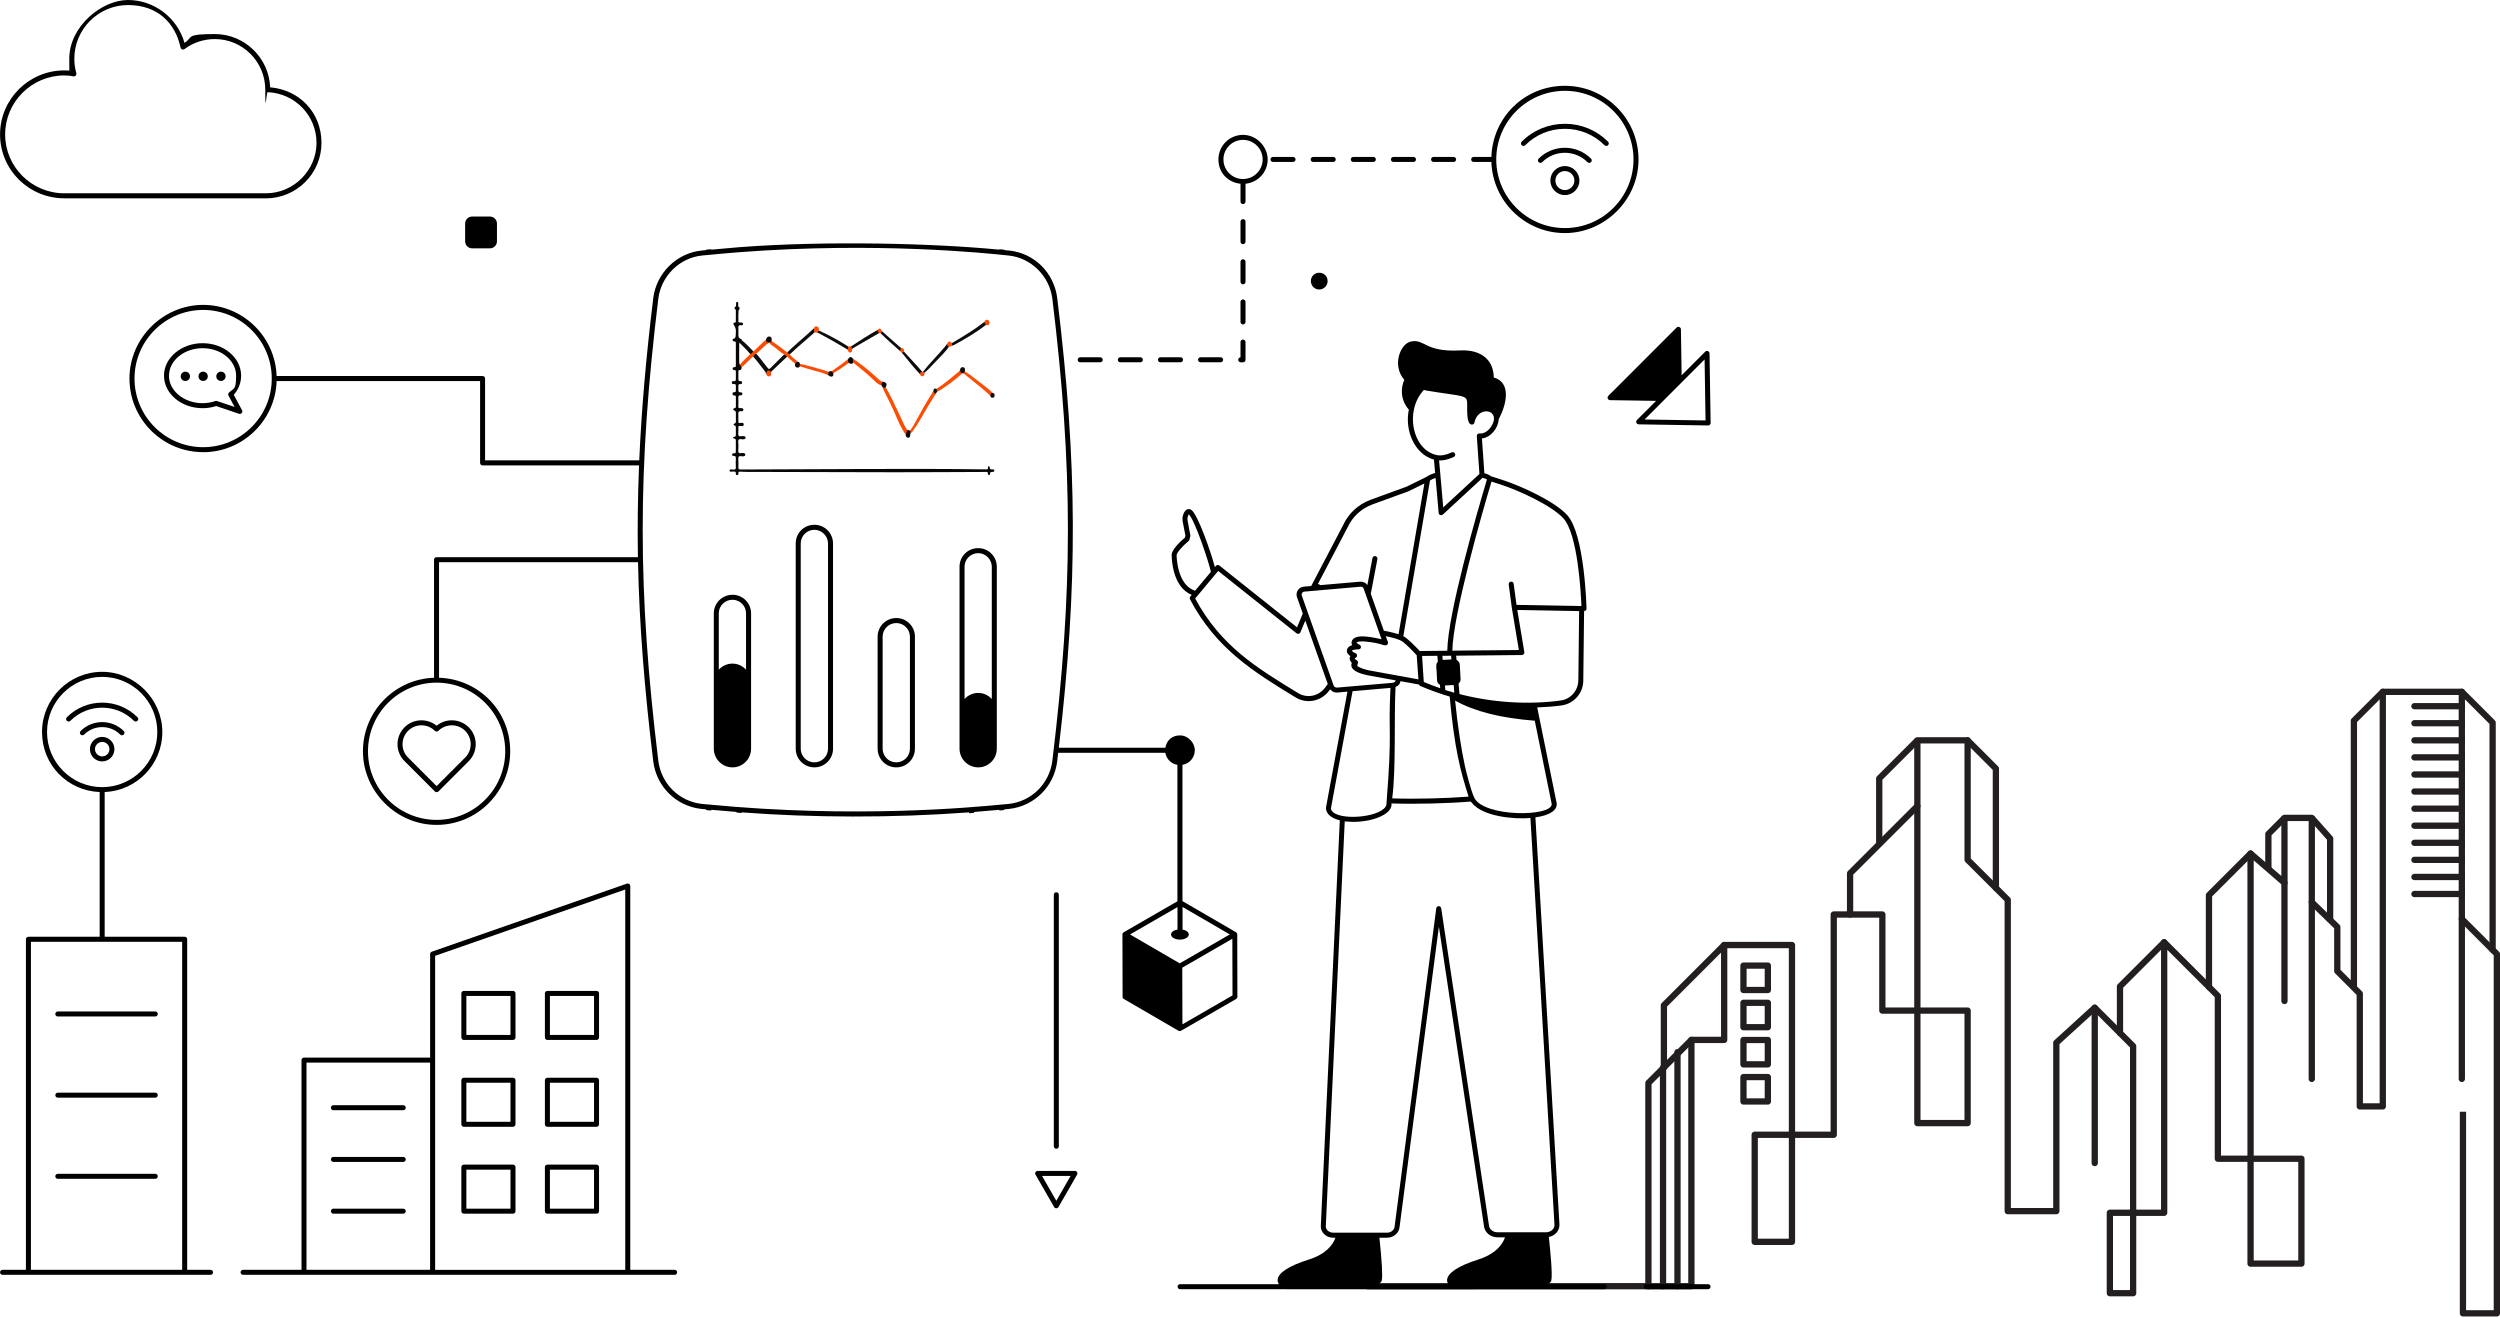 <svg width="795" height="419" viewBox="0 0 795 419" fill="none" xmlns="http://www.w3.org/2000/svg">
<path d="M783.22 353.54V417.643H794V303.38L782.862 292.243V220H757.727V351.835H750.412V315.975L743.262 308.798V294.773L735.15 286.908V260.095H726.46V280.748L715.68 271.425V401.83H731.85V368.472H705.285V316.69L688.207 299.64V385.66H670.937V411.235H678.335V332.668L666.125 320.457L653.915 331.595V385.138H638.46V286.138L625.7 273.405V235.428H609.722V357.143H625.7V321.365H598.585V290.812H583.13V360.855H557.995V394.9H569.847V300.52H548.287V330.688H537.865V409.008H434.57" stroke="#231F20" stroke-width="2" stroke-linejoin="round"/>
<path d="M782.862 220L792.652 229.79V302.06" stroke="#231F20" stroke-width="2" stroke-linecap="round" stroke-linejoin="round"/>
<path d="M757.727 220L748.542 229.185V313.28" stroke="#231F20" stroke-width="2" stroke-linecap="round" stroke-linejoin="round"/>
<path d="M715.68 271.425L702.452 284.653V313.885" stroke="#231F20" stroke-width="2" stroke-linecap="round" stroke-linejoin="round"/>
<path d="M688.207 299.64L674.155 313.693V328.488" stroke="#231F20" stroke-width="2" stroke-linecap="round" stroke-linejoin="round"/>
<path d="M609.722 256.328L588.327 277.723V290.813" stroke="#231F20" stroke-width="2" stroke-linecap="round" stroke-linejoin="round"/>
<path d="M735.15 260.095L740.98 266.64V292.985" stroke="#231F20" stroke-width="2" stroke-linejoin="round"/>
<path d="M726.46 260.095L721.345 265.21V276.54" stroke="#231F20" stroke-width="2" stroke-linejoin="round"/>
<path d="M735.15 286.907V343.09" stroke="#231F20" stroke-width="2" stroke-linecap="round" stroke-linejoin="round"/>
<path d="M782.862 224.565H767.792" stroke="#231F20" stroke-width="2" stroke-linecap="round" stroke-linejoin="round"/>
<path d="M782.862 229.982H767.792" stroke="#231F20" stroke-width="2" stroke-linecap="round" stroke-linejoin="round"/>
<path d="M782.862 235.427H767.792" stroke="#231F20" stroke-width="2" stroke-linecap="round" stroke-linejoin="round"/>
<path d="M782.862 240.845H767.792" stroke="#231F20" stroke-width="2" stroke-linecap="round" stroke-linejoin="round"/>
<path d="M782.862 246.29H767.792" stroke="#231F20" stroke-width="2" stroke-linecap="round" stroke-linejoin="round"/>
<path d="M782.862 251.708H767.792" stroke="#231F20" stroke-width="2" stroke-linecap="round" stroke-linejoin="round"/>
<path d="M782.862 257.152H767.792" stroke="#231F20" stroke-width="2" stroke-linecap="round" stroke-linejoin="round"/>
<path d="M782.862 262.57H767.792" stroke="#231F20" stroke-width="2" stroke-linecap="round" stroke-linejoin="round"/>
<path d="M782.862 268.015H767.792" stroke="#231F20" stroke-width="2" stroke-linecap="round" stroke-linejoin="round"/>
<path d="M782.862 273.432H767.792" stroke="#231F20" stroke-width="2" stroke-linecap="round" stroke-linejoin="round"/>
<path d="M782.862 278.877H767.792" stroke="#231F20" stroke-width="2" stroke-linecap="round" stroke-linejoin="round"/>
<path d="M782.862 284.295H767.792" stroke="#231F20" stroke-width="2" stroke-linecap="round" stroke-linejoin="round"/>
<path d="M782.862 292.242V343.09" stroke="#231F20" stroke-width="2" stroke-linecap="round" stroke-linejoin="round"/>
<path d="M609.722 235.427L597.595 247.555V268.455" stroke="#231F20" stroke-width="2" stroke-linejoin="round"/>
<path d="M537.865 330.688L524.197 344.382V409.007" stroke="#231F20" stroke-width="2" stroke-linecap="round" stroke-linejoin="round"/>
<path d="M548.287 300.52L529.12 319.688V339.515" stroke="#231F20" stroke-width="2" stroke-linecap="round" stroke-linejoin="round"/>
<path d="M554.42 307.065H562.175V314.82H554.42V307.065Z" stroke="#231F20" stroke-width="2" stroke-linecap="round" stroke-linejoin="round"/>
<path d="M554.42 318.89H562.175V326.645H554.42V318.89Z" stroke="#231F20" stroke-width="2" stroke-linecap="round" stroke-linejoin="round"/>
<path d="M554.42 330.715H562.175V338.47H554.42V330.715Z" stroke="#231F20" stroke-width="2" stroke-linecap="round" stroke-linejoin="round"/>
<path d="M554.42 342.512H562.175V350.267H554.42V342.512Z" stroke="#231F20" stroke-width="2" stroke-linecap="round" stroke-linejoin="round"/>
<path d="M533.437 334.593V409.008" stroke="#231F20" stroke-width="2" stroke-linecap="round" stroke-linejoin="round"/>
<path d="M528.845 339.515V409.008" stroke="#231F20" stroke-width="2" stroke-linecap="round" stroke-linejoin="round"/>
<path d="M625.7 235.427L634.692 244.42V282.397" stroke="#231F20" stroke-width="2" stroke-linecap="round" stroke-linejoin="round"/>
<path d="M666.125 320.458V369.848" stroke="#231F20" stroke-width="2" stroke-linecap="round" stroke-linejoin="round"/>
<path d="M726.46 280.748V318.313" stroke="#231F20" stroke-width="2" stroke-linecap="round" stroke-linejoin="round"/>
<path d="M232.936 244.025C236.199 244.025 238.843 241.355 238.843 238.079V195.042C238.843 191.791 236.199 189.135 232.936 189.135C229.672 189.135 226.99 191.791 226.99 195.042V238.079C226.99 241.355 229.659 244.025 232.936 244.025ZM228.571 195.042C228.571 192.664 230.519 190.728 232.923 190.728C235.327 190.728 237.237 192.664 237.237 195.042V212.955C234.732 210.261 230.823 210.514 228.571 212.955V195.042Z" fill="black"/>
<path d="M253.037 172.815V238.091C253.037 241.368 255.693 244.024 258.97 244.024C262.246 244.024 264.903 241.368 264.903 238.091V172.815C264.903 169.59 262.31 166.882 258.97 166.882C255.63 166.882 253.037 169.539 253.037 172.815ZM263.309 172.815V238.091C263.309 240.482 261.361 242.43 258.97 242.43C256.579 242.43 254.631 240.482 254.631 238.091V172.815C254.631 170.424 256.579 168.476 258.97 168.476C261.361 168.476 263.309 170.488 263.309 172.815Z" fill="black"/>
<path d="M285.017 196.535C281.741 196.535 279.084 199.191 279.084 202.468V238.091C279.084 241.368 281.741 244.024 285.017 244.024C288.294 244.024 290.95 241.368 290.95 238.091V202.468C290.95 199.217 288.332 196.535 285.017 196.535ZM289.356 238.091C289.356 240.482 287.408 242.43 285.017 242.43C282.626 242.43 280.678 240.482 280.678 238.091V202.468C280.678 200.077 282.626 198.129 285.017 198.129C287.408 198.129 289.356 200.102 289.356 202.468V238.091Z" fill="black"/>
<path d="M311.077 244.024C314.341 244.024 316.985 241.355 316.985 238.079V180.216C316.985 177.053 314.442 174.308 311.077 174.308C307.712 174.308 305.131 176.965 305.131 180.216V238.079C305.131 241.355 307.801 244.024 311.077 244.024ZM306.725 180.216C306.725 177.838 308.673 175.902 311.077 175.902C313.481 175.902 315.391 177.939 315.391 180.216V222.278C312.924 219.609 309.002 219.812 306.725 222.278V180.216Z" fill="black"/>
<path d="M20.46 63.075H84.547C94.3 63.075 102.232 55.168 102.232 45.44C102.232 35.712 95.122 28.539 85.913 27.768C85.521 18.356 77.766 10.829 68.304 10.829C58.841 10.829 61.485 11.816 58.677 13.637C56.412 5.667 49.037 0 40.7 0C32.364 0 22.029 8.375 22.029 18.672C22.029 28.969 22.168 21.227 22.421 22.492C21.7 22.404 21.017 22.391 20.447 22.391C9.188 22.391 0.017 31.525 0.017 42.758C0.017 53.992 9.176 63.062 20.447 63.062L20.46 63.075ZM20.46 23.998C21.649 23.998 22.522 24.086 23.306 24.276C23.584 24.339 23.875 24.263 24.065 24.061C24.255 23.859 24.331 23.568 24.268 23.289C23.85 21.784 23.635 20.19 23.635 18.685C23.635 9.273 31.301 1.607 40.713 1.607C50.125 1.607 55.729 7.299 57.424 15.13C57.475 15.396 57.665 15.611 57.93 15.712C58.183 15.813 58.474 15.762 58.689 15.598C61.397 13.549 64.812 12.423 68.329 12.423C77.171 12.423 84.357 19.646 84.357 28.514C84.357 37.382 84.698 29.298 85.116 29.311C93.832 29.678 100.651 36.762 100.651 45.44C100.651 54.118 93.427 61.468 84.559 61.468H20.473C10.087 61.468 1.636 53.081 1.636 42.758C1.636 32.436 10.087 23.985 20.473 23.985L20.46 23.998Z" fill="black"/>
<path d="M449.485 51.5C449.928 51.5 450.282 51.145 450.282 50.703C450.282 50.26 449.928 49.906 449.485 49.906H443.109C442.666 49.906 442.312 50.26 442.312 50.703C442.312 51.145 442.666 51.5 443.109 51.5H449.485Z" fill="black"/>
<path d="M424.766 50.703C424.766 50.26 424.412 49.906 423.969 49.906H417.593C417.151 49.906 416.796 50.26 416.796 50.703C416.796 51.145 417.151 51.5 417.593 51.5H423.969C424.412 51.5 424.766 51.145 424.766 50.703Z" fill="black"/>
<path d="M404.816 49.906C404.373 49.906 404.019 50.26 404.019 50.703C404.019 51.145 404.373 51.5 404.816 51.5H411.192C411.635 51.5 411.989 51.145 411.989 50.703C411.989 50.26 411.635 49.906 411.192 49.906H404.816Z" fill="black"/>
<path d="M436.721 51.5C437.163 51.5 437.518 51.145 437.518 50.703C437.518 50.26 437.163 49.906 436.721 49.906H430.345C429.902 49.906 429.548 50.26 429.548 50.703C429.548 51.145 429.902 51.5 430.345 51.5H436.721Z" fill="black"/>
<path d="M462.249 51.5C462.692 51.5 463.046 51.145 463.046 50.703C463.046 50.26 462.692 49.906 462.249 49.906H455.873C455.431 49.906 455.076 50.26 455.076 50.703C455.076 51.145 455.431 51.5 455.873 51.5H462.249Z" fill="black"/>
<path d="M381.78 113.613C381.337 113.613 380.983 113.967 380.983 114.41C380.983 114.853 381.337 115.207 381.78 115.207H388.156C388.599 115.207 388.953 114.853 388.953 114.41C388.953 113.967 388.599 113.613 388.156 113.613H381.78Z" fill="black"/>
<path d="M369.028 115.207H375.404C375.847 115.207 376.201 114.853 376.201 114.41C376.201 113.967 375.847 113.613 375.404 113.613H369.028C368.586 113.613 368.231 113.967 368.231 114.41C368.231 114.853 368.586 115.207 369.028 115.207Z" fill="black"/>
<path d="M396.075 70.475C396.075 70.032 395.721 69.678 395.278 69.678C394.835 69.678 394.481 70.032 394.481 70.475V76.851C394.481 77.294 394.835 77.648 395.278 77.648C395.721 77.648 396.075 77.294 396.075 76.851V70.475Z" fill="black"/>
<path d="M343.5 113.613C343.057 113.613 342.703 113.967 342.703 114.41C342.703 114.853 343.057 115.207 343.5 115.207H349.876C350.319 115.207 350.673 114.853 350.673 114.41C350.673 113.967 350.319 113.613 349.876 113.613H343.5Z" fill="black"/>
<path d="M356.264 113.613C355.822 113.613 355.467 113.967 355.467 114.41C355.467 114.853 355.822 115.207 356.264 115.207H362.64C363.083 115.207 363.437 114.853 363.437 114.41C363.437 113.967 363.083 113.613 362.64 113.613H356.264Z" fill="black"/>
<path d="M396.075 58.432C400.022 58.027 403.121 54.738 403.121 50.703C403.121 46.667 399.605 42.885 395.278 42.885C390.952 42.885 387.46 46.389 387.46 50.703C387.46 55.017 390.547 58.027 394.481 58.432V64.099C394.481 64.542 394.835 64.896 395.278 64.896C395.721 64.896 396.075 64.542 396.075 64.099V58.432ZM389.054 50.703C389.054 47.275 391.85 44.479 395.278 44.479C398.706 44.479 401.527 47.275 401.527 50.703C401.527 54.131 398.719 56.927 395.278 56.927C391.837 56.927 389.054 54.131 389.054 50.703Z" fill="black"/>
<path d="M395.278 107.971C394.835 107.971 394.481 108.325 394.481 108.768V113.626C394.064 113.651 393.747 114.005 393.747 114.423C393.747 114.84 394.102 115.22 394.544 115.22H395.278C395.721 115.22 396.075 114.865 396.075 114.423V108.781C396.075 108.338 395.721 107.984 395.278 107.984V107.971Z" fill="black"/>
<path d="M396.075 96.004C396.075 95.561 395.721 95.207 395.278 95.207C394.835 95.207 394.481 95.561 394.481 96.004V102.38C394.481 102.822 394.835 103.177 395.278 103.177C395.721 103.177 396.075 102.822 396.075 102.38V96.004Z" fill="black"/>
<path d="M396.075 83.24C396.075 82.797 395.721 82.442 395.278 82.442C394.835 82.442 394.481 82.797 394.481 83.24V89.615C394.481 90.058 394.835 90.412 395.278 90.412C395.721 90.412 396.075 90.058 396.075 89.615V83.24Z" fill="black"/>
<path d="M521.048 50.703C521.048 37.787 510.548 27.287 497.632 27.287C484.716 27.287 474.684 37.369 474.254 49.906H468.625C468.182 49.906 467.828 50.26 467.828 50.703C467.828 51.145 468.182 51.5 468.625 51.5H474.254C474.684 64.036 484.994 74.119 497.632 74.119C510.27 74.119 521.048 63.619 521.048 50.703ZM497.632 72.525C485.602 72.525 475.81 62.733 475.81 50.703C475.81 38.672 485.602 28.881 497.632 28.881C509.663 28.881 519.454 38.672 519.454 50.703C519.454 62.733 509.663 72.525 497.632 72.525Z" fill="black"/>
<path d="M497.632 39.368C492.446 39.368 487.563 41.38 483.907 45.048C483.59 45.364 483.59 45.87 483.907 46.174C484.223 46.49 484.729 46.49 485.032 46.174C488.398 42.809 492.863 40.962 497.632 40.962C502.401 40.962 506.867 42.809 510.232 46.174C510.548 46.49 511.042 46.49 511.358 46.174C511.674 45.858 511.674 45.352 511.358 45.048C507.702 41.392 502.819 39.368 497.632 39.368Z" fill="black"/>
<path d="M489.296 50.437C488.979 50.753 488.979 51.259 489.296 51.563C489.612 51.867 490.118 51.879 490.421 51.563C494.394 47.591 500.845 47.591 504.818 51.563C505.134 51.879 505.627 51.879 505.943 51.563C506.26 51.247 506.26 50.741 505.943 50.437C501.351 45.845 493.888 45.845 489.296 50.437Z" fill="black"/>
<path d="M497.632 52.803C495.09 52.803 493.015 54.877 493.015 57.42C493.015 59.963 495.09 62.038 497.632 62.038C500.175 62.038 502.25 59.963 502.25 57.42C502.25 54.877 500.175 52.803 497.632 52.803ZM497.632 60.444C495.962 60.444 494.609 59.09 494.609 57.42C494.609 55.75 495.962 54.397 497.632 54.397C499.302 54.397 500.656 55.75 500.656 57.42C500.656 59.09 499.302 60.444 497.632 60.444Z" fill="black"/>
<path d="M138.842 230.768C135.844 228.327 131.416 228.504 128.646 231.274C125.66 234.247 125.66 239.08 128.646 242.04L138.285 251.679C138.437 251.831 138.64 251.907 138.855 251.907C139.07 251.907 139.272 251.818 139.424 251.679L149.064 242.04C152.024 239.067 152.024 234.247 149.064 231.274C146.268 228.504 141.84 228.327 138.867 230.768H138.842ZM147.912 240.914L138.842 249.984L129.772 240.901C127.406 238.561 127.431 234.74 129.772 232.4C132.112 230.06 135.932 230.072 138.285 232.4C138.602 232.704 139.095 232.716 139.411 232.4C141.739 230.072 145.559 230.06 147.925 232.4C150.265 234.74 150.265 238.561 147.925 240.914H147.912Z" fill="black"/>
<path d="M64.433 129.806C65.925 129.806 67.418 129.565 68.746 129.122L76.02 131.589C76.109 131.615 76.197 131.627 76.273 131.627C76.501 131.627 76.729 131.526 76.88 131.349C77.096 131.096 77.121 130.742 76.969 130.451L74.338 125.555C75.856 123.822 76.678 121.684 76.678 119.47C76.678 113.765 71.188 109.135 64.433 109.135C57.677 109.135 52.149 113.765 52.149 119.47C52.149 125.176 57.652 129.806 64.433 129.806ZM53.743 119.47C53.743 114.65 58.537 110.729 64.433 110.729C70.328 110.729 75.084 114.65 75.084 119.47C75.084 124.29 74.287 123.354 72.794 124.872C72.554 125.125 72.491 125.504 72.668 125.808L74.603 129.413L68.987 127.516C68.898 127.491 68.822 127.478 68.734 127.478C68.645 127.478 68.544 127.491 68.455 127.529C67.228 127.971 65.837 128.212 64.42 128.212C58.525 128.212 53.73 124.29 53.73 119.47H53.743Z" fill="black"/>
<path d="M58.955 118.193C58.12 118.193 57.462 118.85 57.462 119.685C57.462 120.52 58.12 121.153 58.955 121.153C59.79 121.153 60.422 120.495 60.422 119.685C60.422 118.876 59.764 118.193 58.955 118.193Z" fill="black"/>
<path d="M66.077 119.673C66.077 118.838 65.419 118.18 64.61 118.18C63.8 118.18 63.117 118.838 63.117 119.673C63.117 120.507 63.775 121.14 64.61 121.14C65.445 121.14 66.077 120.482 66.077 119.673Z" fill="black"/>
<path d="M70.277 121.14C71.087 121.14 71.745 120.482 71.745 119.673C71.745 118.863 71.087 118.18 70.277 118.18C69.468 118.18 68.784 118.838 68.784 119.673C68.784 120.507 69.442 121.14 70.277 121.14Z" fill="black"/>
<path d="M510.143 408.367H491.99C492.117 408.316 492.306 408.266 492.42 408.203C492.952 407.912 493.255 407.545 493.331 407.115C493.736 405.192 492.964 397.386 492.534 393.364C494.609 392.946 496.038 391.238 495.899 389.29L488.258 259.927C492.737 259.295 495.216 257.714 495.039 255.512C491.636 238.789 488.764 224.557 488.84 224.962C491.547 224.861 494.141 224.658 496.481 224.342C500.618 223.811 503.641 220.218 503.489 216.031L503.742 194.323C504.21 194.31 504.527 193.93 504.514 193.513C504.489 192.551 503.869 169.857 498.379 163.81C494.406 159.42 483.691 154.512 477.708 152.589C475.633 151.906 474.267 151.488 474.065 151.425C473.634 151.046 472.964 150.729 472.028 150.464L471.256 139.433C474.039 139.129 476.443 136.169 476.595 133.284C479.289 128.25 480.491 121.583 475.013 120.039C475.001 114.979 471.572 111.058 464.235 111.437C453.09 112.019 453.204 107.743 448.713 108.591C445.336 109.223 442.527 116.206 446.575 120.773C445.993 122.114 445.677 123.594 445.816 125.138C445.968 127.073 446.752 128.831 448.017 130.261C446.613 136.877 449.852 144.48 456 146.163L456.367 150.413C455.279 150.704 454.355 151.109 453.672 151.627C452.647 152.134 446.955 154.929 447.309 154.752L435.822 158.939C431.901 160.407 428.789 163.291 427.106 167.01L416.961 186.353L414.633 186.555C412.963 186.694 411.888 188.377 412.445 189.908L414.291 195.107L412.457 199.497L387.764 179.838C387.422 179.572 386.929 179.623 386.663 179.952L386.334 180.344C385.056 175.511 380.945 163.696 378.883 162.178C378.415 161.824 377.833 161.786 377.352 162.077C376.34 162.671 375.91 164.506 376.049 165.404C376.049 165.834 376.075 165.606 376.96 170.287L376.783 170.983C375.48 172.071 372.229 175.018 372.608 176.852C372.608 177.282 372.722 186.682 378.972 189.161C378.769 189.477 378.061 189.92 378.428 190.591C386.714 206.315 398.732 213.69 411.951 221.749C415.544 223.975 420.123 223.039 422.641 219.661L422.995 219.193C423.514 219.889 424.361 220.306 425.234 220.23L428.485 219.94C421.553 257.536 421.616 256.777 421.654 257.106C421.793 258.89 423.374 260.18 426.056 260.864L420.022 389.784C419.972 390.72 420.3 391.618 420.971 392.339C422.438 393.895 424.349 393.553 424.665 393.604C423.906 395.742 421.818 398.778 416.138 400.562C409.801 402.56 406.398 404.8 406.284 407.013C406.258 407.519 406.423 407.975 406.727 408.367H375.265C374.822 408.367 374.468 408.721 374.468 409.164C374.468 409.607 374.822 409.961 375.265 409.961C434.431 409.986 433.216 410.012 510.156 409.961C510.599 409.961 510.953 409.607 510.953 409.164C510.953 408.721 510.599 408.367 510.156 408.367H510.143ZM468.827 253.691C467.891 251.793 466.36 246.037 465.804 243.419C464.703 238.27 463.539 231.009 462.73 222.799C469.068 226.29 477.189 228.339 488.056 229.187L493.445 255.69C493.597 259.763 471.952 259.915 468.827 253.691ZM442.717 253.881C443.969 244.709 443.273 228.188 443.78 218.447C444.792 218.067 445.209 217.447 445.361 216.613L451.218 217.675C451.218 217.7 451.256 217.7 451.269 217.726C451.344 217.903 451.471 218.055 451.661 218.143C454.583 219.383 457.948 220.635 460.997 221.508C462.553 238.472 464.438 245.152 467.006 253.324C459.63 253.893 450.016 254.134 442.717 253.881ZM431.597 211.767L431.711 211.135C431.964 210.793 431.951 210.237 431.37 209.908C430.826 209.592 430.75 209.402 430.826 209.339C430.826 209.339 430.889 209.263 431.053 209.187C431.698 208.908 431.698 207.998 431.053 207.719C430.218 207.365 429.94 207.049 429.902 206.935C429.927 206.91 430.117 206.796 430.142 206.771C430.383 206.657 430.889 206.505 431.926 206.505C432.963 206.505 433.039 205.341 432.268 204.987C431.471 204.62 431.37 204.354 431.407 204.316C431.521 204.19 431.913 204.076 432.078 204.038C432.774 203.987 433.153 203.886 434.292 204.025C439.516 204.468 440.377 205.758 441.148 204.987C441.73 204.418 441.199 204 440.68 202.305C442.451 202.672 444.931 203.203 446.145 204.127C447.41 205.088 449.523 207.289 450.51 208.352L451.053 216.043C450.737 215.98 434.823 213.083 435.278 213.172C434.254 212.957 432.432 212.413 431.585 211.767H431.597ZM457.075 208.567L457.24 210.426C457.214 210.452 457.189 210.452 457.176 210.477C456.379 211.388 456.898 212.235 456.987 216.359C457.012 216.828 457.227 217.27 457.594 217.574C457.682 217.65 457.796 217.7 457.897 217.751L457.999 218.864C456.202 218.232 454.456 217.587 452.761 216.866L452.217 208.592L457.1 208.542L457.075 208.567ZM459.618 219.434L459.491 217.979L462.262 217.827L462.477 220.281C462.161 220.193 460.946 219.864 459.618 219.434ZM461.553 209.705L458.783 209.857L458.669 208.554C458.985 208.554 461.781 208.516 461.452 208.529L461.553 209.705ZM501.895 216.043C502.009 219.446 499.593 222.33 496.266 222.761C486.361 224.127 474.824 223.507 464.121 220.711L463.83 217.359C464.235 217.017 464.501 216.511 464.463 215.929L464.21 211.325C464.172 210.667 463.729 210.135 463.173 209.857L463.059 208.504C485.02 208.289 484.033 208.301 483.957 208.301C484.451 208.301 484.817 207.846 484.741 207.378C484.691 207.049 483.072 197.321 482.502 193.968L502.161 194.323L501.921 216.056L501.895 216.043ZM497.189 164.872C501.744 169.882 502.73 188.579 502.895 192.729L482.249 192.349L481.351 185.657C481.301 185.227 480.921 184.885 480.453 184.974C480.023 185.037 479.707 185.429 479.77 185.872L480.757 193.247C480.757 193.247 480.757 193.26 480.757 193.273L482.996 206.707C482.667 206.707 461.515 206.91 461.844 206.91C462.034 195.613 471.294 163 474.305 153.146C474.95 153.348 475.962 153.664 477.215 154.082C483.274 156.042 493.584 160.875 497.189 164.86V164.872ZM452.812 123.999C453.103 124.062 453.331 124.151 453.634 124.201C466.272 126.314 466.626 125.327 466.563 129.021C466.462 133.904 467.082 134.954 468.03 135.018C468.043 135.018 468.068 135.018 468.081 135.018C468.46 135.018 468.789 134.752 468.865 134.385C470.029 128.68 477.683 130.299 474.191 135.65C473.242 137.117 471.8 137.99 470.522 137.839C470.029 137.763 469.586 138.193 469.624 138.686L470.459 150.717L458.947 161.356C458.922 161.027 457.606 146.074 457.632 146.403C457.733 146.403 457.821 146.428 457.923 146.428C459.238 146.428 460.642 146.074 462.3 145.315C463.248 144.885 462.616 143.43 461.642 143.86C459.719 144.733 458.29 144.986 456.873 144.708C449.118 143.076 446.563 130.628 452.812 123.986V123.999ZM457.493 163.101C457.543 163.785 458.365 164.05 458.833 163.62L471.471 151.944C472.205 152.134 472.61 152.323 472.85 152.475C469.485 163.696 460.415 195.132 460.238 206.935L451.471 207.024C450.358 205.834 447.688 203.026 446.259 202.292C448.485 189.224 454.381 154.942 454.735 152.804C455.19 152.475 455.81 152.197 456.518 151.982L457.493 163.114V163.101ZM428.548 167.693C430.079 164.328 432.875 161.735 436.392 160.42L447.954 156.207L452.951 153.753C451.85 160.28 447.6 184.936 444.741 201.685C442.072 200.888 440.478 200.635 440.06 200.547C439.719 199.598 435.683 188.174 435.911 188.832L438.011 177.788C438.1 177.358 437.809 176.941 437.378 176.852C436.948 176.764 436.531 177.055 436.442 177.485L434.823 186.049C434.33 185.328 433.507 184.911 432.533 184.974L419.934 186.062L419.111 185.682L428.548 167.681V167.693ZM374.164 176.663C374.013 175.904 376.049 173.626 377.972 172.045C378.099 171.944 378.2 171.792 378.238 171.628C378.744 169.477 378.681 171.704 377.618 165.29C377.542 164.733 377.808 163.886 378.035 163.557C380.034 165.442 384.538 179.218 385.069 181.837L380.047 187.846C374.304 186.074 374.177 176.941 374.164 176.663ZM421.35 218.7C419.314 221.42 415.632 222.153 412.761 220.382C399.528 212.286 388.232 205.48 380.06 190.312C379.705 190.768 382.172 187.808 387.384 181.558L412.305 201.394C412.723 201.723 413.33 201.571 413.532 201.078L415.088 197.346L422.236 217.523L421.35 218.712V218.7ZM425.082 218.637C424.677 218.662 424.26 218.396 424.108 218.017L413.963 189.364C413.76 188.807 414.152 188.187 414.785 188.136C420.579 187.63 433.065 186.543 432.673 186.568C433.153 186.555 433.507 186.77 433.647 187.188C434.228 188.845 439.618 204.076 439.339 203.292C437.366 202.811 434.001 202.128 431.863 202.469C431.724 202.495 431.61 202.52 431.572 202.558C429.953 202.925 429.472 204.215 429.991 205.151C429.08 205.417 428.308 206.049 428.308 206.973C428.308 207.896 428.397 207.504 428.473 207.605C428.637 207.972 428.941 208.326 429.409 208.643C429.067 209.225 429.08 209.895 429.687 210.578C429.75 210.654 429.801 210.73 429.877 210.806C429.776 211.122 429.687 211.249 429.725 211.654C429.915 213.551 433.141 214.361 434.988 214.753C435.304 214.816 444.399 216.473 443.817 216.359C443.754 216.739 443.425 217.055 443.008 217.093V217.119C438.53 217.498 433.596 217.915 425.082 218.662V218.637ZM423.235 257.081L430.117 219.8L442.16 218.75C441.414 234.374 442.793 231.35 440.908 255.437C440.958 256.044 440.693 256.6 440.073 257.157C436.442 260.446 423.741 260.826 423.235 257.094V257.081ZM421.603 389.872L427.625 261.205C428.169 261.205 431.053 261.711 435.291 260.851C438.277 260.244 442.818 258.485 442.502 255.487C449.94 255.765 460.516 255.487 467.689 254.893C467.79 255.044 467.942 255.158 468.056 255.297C471.433 259.611 481.212 260.585 486.677 260.13L494.318 389.404C494.419 390.783 493.129 391.846 491.661 391.871C491.067 391.871 475.848 391.871 476.215 391.871C474.874 391.871 473.71 391.011 473.521 389.872L458.302 288.834C458.239 288.441 457.91 288.15 457.518 288.15C457.113 288.15 456.784 288.454 456.734 288.846L443.463 390.201C443.349 391.099 442.363 391.997 441.098 391.997C439.833 391.997 422.793 391.997 423.969 391.997C422.691 391.997 421.528 391.074 421.603 389.859V389.872ZM438.504 408.203C439.036 407.912 439.339 407.545 439.415 407.115C439.706 405.736 439.453 401.169 438.656 393.591H441.085C443.033 393.591 444.792 392.225 445.032 390.403L457.568 294.665L471.939 390.112C472.268 392.048 474.052 393.465 476.202 393.465H478.593C477.923 395.438 475.937 398.677 470.016 400.549C463.792 402.523 460.301 404.812 460.174 407.013C460.149 407.519 460.301 407.975 460.605 408.367H438.036C438.175 408.316 438.353 408.266 438.466 408.203H438.504Z" fill="black"/>
<path d="M523.49 409.961H543.161C543.604 409.961 543.958 409.607 543.958 409.164C543.958 408.721 543.604 408.367 543.161 408.367H523.49C523.047 408.367 522.693 408.721 522.693 409.164C522.693 409.607 523.047 409.961 523.49 409.961Z" fill="black"/>
<path d="M0.814 405.394H66.95C67.393 405.394 67.747 405.04 67.747 404.597C67.747 404.155 67.393 403.8 66.95 403.8H59.524V298.688C59.524 298.246 59.17 297.891 58.727 297.891H33.287V251.869C43.471 251.452 51.618 243.052 51.618 232.78C51.618 222.508 43.028 213.64 32.49 213.64C21.953 213.64 13.363 222.229 13.363 232.78C13.363 243.33 21.523 251.452 31.693 251.869V297.891H9.037C8.594 297.891 8.24 298.246 8.24 298.688V403.8H0.814C0.371 403.8 0.017 404.155 0.017 404.597C0.017 405.04 0.371 405.394 0.814 405.394ZM14.957 232.78C14.957 223.115 22.826 215.246 32.49 215.246C42.155 215.246 50.024 223.115 50.024 232.78C50.024 242.445 42.155 250.313 32.49 250.313C22.826 250.313 14.957 242.445 14.957 232.78ZM9.834 299.485H57.93V403.8H9.834V299.485Z" fill="black"/>
<path d="M214.53 405.394C214.972 405.394 215.327 405.04 215.327 404.597C215.327 404.154 214.972 403.8 214.53 403.8H200.424V281.737C200.424 281.484 200.298 281.231 200.083 281.091C199.868 280.94 199.602 280.902 199.362 280.99L137.312 302.635C136.995 302.749 136.78 303.052 136.78 303.381V336.31H96.679C96.236 336.31 95.882 336.665 95.882 337.107V403.8H77.298C76.855 403.8 76.501 404.154 76.501 404.597C76.501 405.04 76.855 405.394 77.298 405.394H214.53ZM138.374 303.951L198.83 282.862V403.813H138.374V303.963V303.951ZM97.463 337.904H136.768V403.8H97.463V337.904Z" fill="black"/>
<path d="M147.508 330.706H163.131C163.574 330.706 163.928 330.352 163.928 329.909V315.906C163.928 315.463 163.574 315.109 163.131 315.109H147.508C147.065 315.109 146.711 315.463 146.711 315.906V329.909C146.711 330.352 147.065 330.706 147.508 330.706ZM148.305 316.702H162.334V329.113H148.305V316.702Z" fill="black"/>
<path d="M174.073 330.706H189.697C190.139 330.706 190.494 330.352 190.494 329.909V315.906C190.494 315.463 190.139 315.109 189.697 315.109H174.073C173.631 315.109 173.276 315.463 173.276 315.906V329.909C173.276 330.352 173.631 330.706 174.073 330.706ZM174.87 316.702H188.9V329.113H174.87V316.702Z" fill="black"/>
<path d="M147.508 358.322H163.131C163.574 358.322 163.928 357.968 163.928 357.525V343.521C163.928 343.078 163.574 342.724 163.131 342.724H147.508C147.065 342.724 146.711 343.078 146.711 343.521V357.525C146.711 357.968 147.065 358.322 147.508 358.322ZM148.305 344.318H162.334V356.728H148.305V344.318Z" fill="black"/>
<path d="M174.073 358.322H189.697C190.139 358.322 190.494 357.968 190.494 357.525V343.521C190.494 343.078 190.139 342.724 189.697 342.724H174.073C173.631 342.724 173.276 343.078 173.276 343.521V357.525C173.276 357.968 173.631 358.322 174.073 358.322ZM174.87 344.318H188.9V356.728H174.87V344.318Z" fill="black"/>
<path d="M147.508 385.951H163.131C163.574 385.951 163.928 385.596 163.928 385.154V371.15C163.928 370.707 163.574 370.353 163.131 370.353H147.508C147.065 370.353 146.711 370.707 146.711 371.15V385.154C146.711 385.596 147.065 385.951 147.508 385.951ZM148.305 371.947H162.334V384.357H148.305V371.947Z" fill="black"/>
<path d="M174.073 385.951H189.697C190.139 385.951 190.494 385.596 190.494 385.154V371.15C190.494 370.707 190.139 370.353 189.697 370.353H174.073C173.631 370.353 173.276 370.707 173.276 371.15V385.154C173.276 385.596 173.631 385.951 174.073 385.951ZM174.87 371.947H188.9V384.357H174.87V371.947Z" fill="black"/>
<path d="M128.229 351.453H106.027C105.584 351.453 105.23 351.807 105.23 352.25C105.23 352.693 105.584 353.047 106.027 353.047H128.229C128.671 353.047 129.026 352.693 129.026 352.25C129.026 351.807 128.671 351.453 128.229 351.453Z" fill="black"/>
<path d="M128.229 367.898H106.027C105.584 367.898 105.23 368.253 105.23 368.695C105.23 369.138 105.584 369.492 106.027 369.492H128.229C128.671 369.492 129.026 369.138 129.026 368.695C129.026 368.253 128.671 367.898 128.229 367.898Z" fill="black"/>
<path d="M128.229 384.357H106.027C105.584 384.357 105.23 384.711 105.23 385.154C105.23 385.596 105.584 385.95 106.027 385.95H128.229C128.671 385.95 129.026 385.596 129.026 385.154C129.026 384.711 128.671 384.357 128.229 384.357Z" fill="black"/>
<path d="M49.379 321.649H18.385C17.943 321.649 17.588 322.003 17.588 322.446C17.588 322.888 17.943 323.243 18.385 323.243H49.379C49.822 323.243 50.176 322.888 50.176 322.446C50.176 322.003 49.822 321.649 49.379 321.649Z" fill="black"/>
<path d="M49.379 347.468H18.385C17.943 347.468 17.588 347.822 17.588 348.265C17.588 348.708 17.943 349.062 18.385 349.062H49.379C49.822 349.062 50.176 348.708 50.176 348.265C50.176 347.822 49.822 347.468 49.379 347.468Z" fill="black"/>
<path d="M49.379 373.275H18.385C17.943 373.275 17.588 373.629 17.588 374.072C17.588 374.514 17.943 374.869 18.385 374.869H49.379C49.822 374.869 50.176 374.514 50.176 374.072C50.176 373.629 49.822 373.275 49.379 373.275Z" fill="black"/>
<path d="M42.598 229.212C42.914 229.529 43.407 229.529 43.724 229.212C44.04 228.896 44.04 228.39 43.724 228.087C37.525 221.888 27.455 221.888 21.257 228.087C20.941 228.403 20.941 228.909 21.257 229.212C21.573 229.529 22.079 229.529 22.383 229.212C27.949 223.646 37.019 223.646 42.585 229.212H42.598Z" fill="black"/>
<path d="M38.221 233.589C38.537 233.906 39.031 233.906 39.347 233.589C39.663 233.273 39.663 232.767 39.347 232.463C35.565 228.681 29.416 228.681 25.634 232.463C25.318 232.78 25.318 233.286 25.634 233.589C25.95 233.893 26.456 233.906 26.76 233.589C29.922 230.427 35.059 230.427 38.221 233.589Z" fill="black"/>
<path d="M36.387 238.232C36.387 236.081 34.641 234.336 32.49 234.336C30.34 234.336 28.594 236.081 28.594 238.232C28.594 240.383 30.34 242.128 32.49 242.128C34.641 242.128 36.387 240.383 36.387 238.232ZM30.201 238.232C30.201 236.967 31.238 235.93 32.503 235.93C33.768 235.93 34.805 236.954 34.805 238.232C34.805 239.51 33.768 240.534 32.503 240.534C31.238 240.534 30.201 239.497 30.201 238.232Z" fill="black"/>
<path d="M336.707 364.508V284.532C336.707 284.09 336.353 283.735 335.91 283.735C335.467 283.735 335.113 284.09 335.113 284.532V364.508C335.113 364.951 335.467 365.305 335.91 365.305C336.353 365.305 336.707 364.951 336.707 364.508Z" fill="black"/>
<path d="M329.293 373.54L335.214 383.838C335.517 384.369 336.289 384.369 336.593 383.838L342.513 373.54C342.817 373.009 342.437 372.351 341.817 372.351H329.977C329.369 372.351 328.977 373.009 329.281 373.54H329.293ZM340.451 373.945L335.91 381.852L331.368 373.945H340.451Z" fill="black"/>
<path d="M150.152 68.856C148.912 68.856 147.913 69.856 147.913 71.095V76.737C147.913 77.977 148.925 78.976 150.152 78.976H155.781C157.021 78.976 158.033 77.977 158.033 76.737V71.095C158.033 69.856 157.021 68.856 155.781 68.856H150.152Z" fill="black"/>
<path d="M543.629 112.386C543.616 111.69 542.769 111.336 542.263 111.829L534.761 119.344L534.533 104.72C534.521 104.024 533.673 103.67 533.167 104.163L511.446 125.884C510.953 126.377 511.295 127.237 512.003 127.25L526.64 127.478L520.542 133.575C520.049 134.069 520.39 134.929 521.099 134.942C521.428 134.942 532.636 135.119 543.186 135.296C543.629 135.296 543.996 134.929 543.983 134.486L543.629 112.373V112.386ZM522.996 133.386L542.06 114.296L542.364 133.702L522.984 133.398L522.996 133.386Z" fill="black"/>
<path d="M416.86 89.375C416.86 90.88 418.036 92.057 419.504 92.057C420.971 92.057 422.185 90.88 422.185 89.375C422.185 87.87 421.009 86.731 419.504 86.731C417.998 86.731 416.86 87.908 416.86 89.375Z" fill="black"/>
<path fill-rule="evenodd" clip-rule="evenodd" d="M224.556 79.387L224.548 79.533C223.182 79.653 223.176 79.654 223.148 79.662C223.14 79.664 223.131 79.667 223.094 79.672C215.2 80.469 208.735 86.82 207.736 94.789C205.459 113.436 203.992 130.198 203.283 146.39H154.25V120.368C154.25 119.926 153.896 119.571 153.453 119.571H87.962C87.532 107.035 77.222 96.953 64.584 96.953C51.947 96.953 41.169 107.452 41.169 120.368C41.169 133.284 51.668 143.784 64.584 143.784L64.597 143.797C77.235 143.797 87.545 133.715 87.975 121.178H152.669V147.2C152.669 147.643 153.023 147.997 153.466 147.997H203.22C202.815 157.826 202.689 167.466 202.853 177.181H138.817C138.374 177.181 138.02 177.535 138.02 177.978V215.525C125.483 215.955 115.414 226.265 115.414 238.902C115.414 251.54 125.913 262.318 138.829 262.318C151.745 262.318 162.245 251.818 162.245 238.902C162.245 225.986 152.163 215.942 139.614 215.525V178.775H202.891C203.308 198.649 204.915 218.953 207.736 242.128C208.748 250.187 215.061 256.398 223.094 257.245L224.548 257.372L224.561 257.613L226.206 257.746L226.193 257.511L226.337 257.524C227.457 257.62 233.88 258.17 234.226 258.194L234.237 258.398L235.5 258.5L235.843 258.523L235.833 258.333C258.249 260.029 283.562 260.155 308.193 258.333L308.178 258.606L309.75 258.5L309.771 258.498L309.787 258.207C310.141 258.182 317.402 257.562 317.807 257.524L317.795 257.744L319.351 257.598L319.363 257.372L320.83 257.245C328.851 256.411 335.163 250.187 336.188 242.128C336.302 241.192 336.403 240.307 336.504 239.383H370.572C370.901 241.357 372.444 242.9 374.417 243.229V286.607L357.339 296.462C357.099 296.601 356.935 296.866 356.935 297.145L356.985 316.993C356.985 317.272 357.137 317.537 357.377 317.676C357.487 317.739 359.474 318.895 362.069 320.403C367.294 323.441 374.983 327.911 374.772 327.784C375.012 327.923 375.316 327.923 375.569 327.784L393.089 317.676C393.33 317.537 393.494 317.272 393.494 316.981L393.444 297.132C393.444 296.904 393.241 296.563 393.051 296.449L376.024 286.556V243.216C378.263 242.837 379.946 240.926 379.946 238.574C379.946 236.221 377.846 233.855 375.227 233.855C372.608 233.855 370.964 235.537 370.584 237.777H336.707C342.804 185.67 342.652 147.693 336.201 94.777C335.176 86.68 328.863 80.469 320.83 79.659C320.464 79.621 319.641 79.546 319.376 79.533L319.369 79.404L317.787 79.255L317.794 79.394C297.427 77.408 263.107 76.459 234.896 78.622C231.974 78.85 229.09 79.115 226.168 79.394L226.175 79.256L224.556 79.387ZM138.842 260.724C150.873 260.724 160.664 250.933 160.664 238.902C160.664 226.872 150.873 217.081 138.842 217.081H138.829H138.817C126.799 217.093 117.02 226.872 117.02 238.902C117.02 250.933 126.812 260.724 138.842 260.724ZM375.961 307.72C375.967 308.797 376.011 325.426 376.011 325.735L391.938 316.538L391.888 298.524L375.961 307.72ZM391.073 297.147L376.049 288.416V295.614C376.479 295.69 376.884 295.804 377.226 296.006C378.314 296.651 378.314 297.676 377.201 298.321C376.087 298.966 374.316 298.954 373.216 298.321C372.115 297.676 372.115 296.639 373.216 296.006C373.57 295.804 374 295.69 374.443 295.614V288.454L359.351 297.157C360.11 297.596 374.515 305.969 375.151 306.342L391.073 297.147ZM223.271 81.253C216.111 81.975 210.253 87.743 209.343 94.979C202.726 149.224 202.726 187.681 209.343 241.926C210.266 249.25 215.997 254.893 223.283 255.652C222.954 255.626 225.092 255.816 225.409 255.841C271.687 260.319 309.38 256.72 318.664 255.834C319.74 255.731 320.434 255.665 320.717 255.652C327.991 254.893 333.721 249.25 334.645 241.926C341.248 187.681 341.248 149.224 334.645 94.979C333.734 87.743 327.864 81.975 320.704 81.253C320.62 81.248 320.356 81.22 319.921 81.174C314.202 80.569 278.956 76.841 235.036 80.203C231.541 80.475 227.64 80.843 224.856 81.105C224.274 81.159 223.741 81.21 223.271 81.253ZM86.419 120.381C86.419 108.35 76.627 98.559 64.597 98.559C52.566 98.559 42.775 108.35 42.775 120.381C42.775 132.412 52.566 142.203 64.597 142.203C76.627 142.203 86.419 132.412 86.419 120.381Z" fill="black"/>
<path d="M235.837 116.832C235.82 117.313 235.706 117.725 235.106 117.713C234.742 117.706 234.816 117.963 234.814 118.165C234.807 118.853 234.827 119.542 234.805 120.229C234.787 120.777 234.737 121.284 235.558 121.195C235.816 121.167 236.015 121.41 235.992 121.695C235.971 121.973 235.763 122.185 235.498 122.15C234.78 122.055 234.761 122.474 234.804 122.986C234.823 123.204 234.822 123.427 234.807 123.646C234.766 124.241 234.713 124.815 235.605 124.771C235.85 124.759 236.107 124.948 236.098 125.234C236.087 125.565 235.778 125.73 235.517 125.716C234.769 125.674 234.782 126.115 234.8 126.652C234.828 127.477 234.83 128.305 234.792 129.129C234.769 129.615 234.877 129.861 235.416 129.777C235.602 129.748 235.805 129.768 235.989 129.814C236.252 129.878 236.439 130.059 236.399 130.347C236.359 130.629 236.124 130.812 235.869 130.77C234.609 130.562 234.779 131.403 234.801 132.164C234.818 132.769 234.826 133.377 234.795 133.981C234.772 134.419 234.908 134.55 235.357 134.511C235.79 134.473 236.483 134.298 236.505 134.936C236.53 135.665 235.809 135.488 235.354 135.443C234.9 135.397 234.769 135.536 234.804 135.964C234.831 136.292 234.803 136.624 234.81 136.954C234.821 137.501 234.652 138.174 234.91 138.557C235.17 138.941 235.881 138.624 236.391 138.675C236.738 138.71 237.105 138.77 237.1 139.193C237.095 139.614 236.721 139.651 236.379 139.703C235.862 139.782 235.167 139.381 234.868 139.885C234.639 140.273 234.817 140.904 234.814 141.426C234.813 141.729 234.811 142.032 234.814 142.335C234.817 142.857 234.653 143.474 234.874 143.879C235.144 144.373 235.813 143.953 236.299 144.044C236.64 144.108 237.003 144.156 237 144.584C236.998 145.006 236.653 145.081 236.299 145.117C235.819 145.165 235.147 144.866 234.905 145.243C234.664 145.617 234.821 146.25 234.815 146.77C234.808 147.348 234.863 147.931 234.801 148.503C234.728 149.183 235.004 149.302 235.627 149.299C248.894 149.23 262.162 149.162 275.43 149.137C288.037 149.114 300.644 149.079 313.251 149.256C313.744 149.262 314.301 149.382 314.185 148.563C314.166 148.428 314.239 148.286 314.409 148.275C314.616 148.262 314.739 148.433 314.735 148.58C314.714 149.267 315.141 149.298 315.649 149.262C315.913 149.244 316.183 149.315 316.203 149.623C316.226 149.989 315.923 150.068 315.637 150.065C315.201 150.06 314.808 150.046 314.851 150.674C314.864 150.862 314.697 151.044 314.477 151.049C314.238 151.054 314.125 150.845 314.14 150.657C314.201 149.911 313.681 150.078 313.271 150.079C303.692 150.114 294.112 150.184 284.533 150.178C268.843 150.168 253.153 150.108 237.462 150.066C236.775 150.064 236.086 150.036 235.4 149.997C235.015 149.975 234.75 150.019 234.815 150.511C234.855 150.812 234.747 151.087 234.387 151.079C234.087 151.072 233.951 150.832 233.99 150.558C234.074 149.969 233.721 149.993 233.3 149.956C232.841 149.915 232.003 150.206 232 149.712C231.996 149.026 232.828 149.337 233.285 149.334C233.876 149.329 234.026 149.133 233.997 148.57C233.952 147.637 233.96 146.698 233.996 145.764C234.015 145.269 233.916 144.978 233.356 144.984C233.109 144.986 232.821 144.929 232.809 144.606C232.797 144.246 233.102 144.118 233.373 144.151C234.013 144.231 233.999 143.862 233.991 143.413C233.974 142.339 233.974 141.266 233.994 140.192C234.001 139.793 233.974 139.49 233.469 139.466C233.332 139.459 233.12 139.401 233.121 139.188C233.121 138.973 233.33 138.919 233.472 138.911C233.97 138.883 234.014 138.587 233.999 138.184C233.975 137.551 233.998 136.918 233.994 136.285C233.991 135.875 234.143 135.424 233.499 135.27C233.2 135.199 233.214 134.805 233.512 134.723C234.137 134.552 234.005 134.097 234.008 133.679C234.012 133.073 234.018 132.467 234.001 131.862C233.986 131.326 234.198 130.743 233.386 130.467C232.999 130.336 233.145 129.847 233.573 129.79C234.016 129.732 234.014 129.499 234.011 129.181C234.001 128.245 233.99 127.309 234.004 126.373C234.009 126.003 233.994 125.732 233.502 125.757C233.208 125.772 232.952 125.593 232.927 125.274C232.898 124.897 233.18 124.705 233.499 124.708C233.979 124.711 234.026 124.464 234.001 124.085C233.978 123.729 233.978 123.369 234.003 123.012C234.041 122.472 234.035 122.022 233.269 122.14C232.977 122.185 232.711 122.011 232.705 121.676C232.699 121.339 232.957 121.155 233.253 121.201C234.006 121.317 234.023 120.886 234.001 120.337C233.97 119.623 233.981 118.905 233.996 118.19C234.003 117.866 233.951 117.664 233.557 117.696C233.254 117.72 232.99 117.587 232.972 117.253C232.954 116.91 233.225 116.753 233.515 116.762C233.943 116.777 233.999 116.58 233.997 116.213C233.983 113.873 233.984 111.533 233.996 109.193C233.999 108.812 233.957 108.554 233.484 108.574C233.257 108.583 233.044 108.45 232.982 108.213C232.915 107.953 233.088 107.77 233.31 107.717C233.737 107.614 233.915 107.17 233.929 106.937C233.993 105.816 234.223 104.651 233.522 103.613C233.235 103.188 232.895 102.728 233.768 102.558C234.098 102.493 233.984 102.218 233.987 102.023C234.001 101.005 234.001 99.986 234.002 98.968C234.002 98.752 234.029 98.537 233.833 98.36C233.524 98.081 233.385 97.821 233.882 97.536C234.219 97.342 234.008 96.932 234.067 96.623C234.115 96.367 234.036 95.984 234.424 96.001C234.776 96.016 234.762 96.375 234.774 96.649C234.787 96.951 234.673 97.445 234.81 97.526C235.655 98.03 234.876 98.448 234.838 98.918C234.748 100.012 234.815 101.118 234.809 102.218C234.808 102.481 234.937 102.543 235.166 102.536C235.358 102.53 235.555 102.523 235.742 102.559C236.009 102.611 236.328 102.665 236.31 103.032C236.295 103.341 235.989 103.468 235.77 103.435C234.671 103.271 234.77 103.979 234.807 104.675C234.83 105.115 234.838 105.557 234.822 105.996C234.792 106.773 234.695 107.562 235.726 107.825C235.829 107.851 235.874 108.1 235.946 108.246C235.912 108.697 235.495 108.747 235.218 108.944C235.107 109.08 235.08 109.247 235.077 109.409C235.042 111.381 235.043 113.354 235.076 115.327C235.078 115.491 235.125 115.652 235.212 115.794C235.394 116.152 235.985 116.272 235.837 116.832Z" fill="#060606"/>
<path d="M281.663 123.167C282.361 124.471 283.103 125.753 283.748 127.082C284.98 129.621 286.141 132.195 287.367 134.737C287.707 135.442 288.005 136.188 288.588 136.754C288.593 137.326 288.542 137.876 287.989 138.221C286.803 136.468 285.888 134.567 285.077 132.625C283.841 129.664 282.385 126.812 280.947 123.949C280.789 123.634 280.676 123.297 280.543 122.97C280.935 122.934 281.282 123.144 281.663 123.167Z" fill="#FC4C02"/>
<path d="M297.605 125.153C296.684 126.643 295.749 128.126 294.844 129.626C293.358 132.09 292.067 134.673 290.331 136.984C290.124 137.26 289.981 137.614 289.576 137.676C289.384 137.466 289.263 137.232 289.335 136.935C290.17 136.011 290.715 134.894 291.306 133.82C292.878 130.961 294.423 128.088 296.213 125.355C296.479 124.949 296.65 124.48 296.865 124.041C297.204 124.351 297.273 124.839 297.605 125.153Z" fill="#FC4C02"/>
<path d="M250.299 113.421C248.733 114.901 247.17 116.383 245.599 117.857C245.42 118.026 245.207 118.155 245.169 118.425C245.024 118.662 244.954 118.421 244.893 118.364C244.461 117.96 244.166 118.095 243.943 118.581C243.878 118.724 243.871 118.911 243.666 118.949C243.538 118.743 243.582 118.489 243.409 118.278C242.077 116.648 240.887 114.905 239.471 113.342C239.478 112.842 239.809 112.629 240.222 112.488C240.573 112.494 240.732 112.765 240.934 112.989C242 114.178 242.896 115.502 243.907 116.735C244.543 117.511 244.543 117.516 245.279 116.783C246.448 115.618 247.611 114.447 248.782 113.285C249.013 113.056 249.21 112.776 249.553 112.686C249.96 112.771 250.224 113 250.299 113.421Z" fill="#0C0C0D"/>
<path d="M280.276 122.501C279.498 122.38 278.927 121.896 278.393 121.379C276.337 119.386 274.157 117.539 271.907 115.771C271.701 115.609 271.528 115.348 271.198 115.472C270.936 114.994 271.065 114.54 271.284 114.092C273.685 115.701 275.951 117.483 278.088 119.428C278.596 119.89 279.134 120.323 279.612 120.815C280.049 121.266 280.594 121.359 281.163 121.437C280.846 121.774 280.454 122.049 280.276 122.501Z" fill="#FC4C02"/>
<path d="M313.553 103.303C310.6 105.587 307.41 107.5 304.144 109.293C303.668 109.554 303.205 109.859 302.651 109.946C302.461 109.65 302.457 109.366 302.713 109.103C306.265 106.994 309.814 104.882 313.078 102.334C313.342 102.605 313.629 102.865 313.553 103.303Z" fill="#0C0C0D"/>
<path d="M250.334 112.07C252.499 109.963 254.809 108.017 257.064 106.009C257.677 105.462 258.274 104.897 258.878 104.34C259.198 104.726 259.077 105.188 259.098 105.625C256.467 108.023 253.68 110.245 251.122 112.726C250.687 112.715 250.33 112.611 250.334 112.07Z" fill="#0C0C0D"/>
<path d="M306.854 118.165C308.55 119.13 310.022 120.407 311.574 121.57C312.996 122.635 314.396 123.733 315.707 124.938C315.444 125.231 315.168 125.512 314.9 125.8C312.187 123.267 309.205 121.057 306.353 118.69C306.329 118.332 306.511 118.171 306.854 118.165Z" fill="#FC4C02"/>
<path d="M240.273 112.548C239.946 112.753 239.689 113.028 239.471 113.343C238.26 114.506 237.048 115.67 235.837 116.832C235.783 116.446 235.499 116.263 235.194 116.097C236.219 114.783 237.516 113.731 238.646 112.518C238.949 112.254 239.192 111.916 239.574 111.746C240.957 110.59 242.107 109.182 243.542 108.083C243.85 108.412 244.349 108.501 244.592 108.912C243.28 109.777 242.247 110.966 241.065 111.981C240.817 112.193 240.625 112.482 240.273 112.548Z" fill="#FC4C02"/>
<path d="M301.768 110.28C300.572 111.937 299.132 113.378 297.704 114.826C296.469 116.077 295.336 117.43 293.973 118.553C293.703 118.618 293.492 118.595 293.5 118.241C295.679 115.415 298.253 112.934 300.535 110.199C300.761 109.928 300.956 109.632 301.166 109.347C301.485 109.581 301.681 109.896 301.768 110.28Z" fill="#0C0C0D"/>
<path d="M306.03 118.72C303.511 120.922 300.903 123.003 297.969 124.64C297.618 124.361 297.603 124.027 297.807 123.656C300.361 122.05 302.6 120.035 304.938 118.148C305.096 118.02 305.177 117.796 305.294 117.617C305.597 117.947 305.773 118.361 306.03 118.72Z" fill="#FC4C02"/>
<path d="M269.594 111.199C266.497 109.329 263.354 107.537 260.159 105.839C260.065 105.789 259.947 105.785 259.841 105.759C259.794 105.345 260.081 105.218 260.393 105.112C263.678 106.587 266.824 108.316 269.85 110.268C269.94 110.626 269.961 110.965 269.594 111.199Z" fill="#0C0C0D"/>
<path d="M279.554 105.917C276.791 107.518 274.03 109.123 271.263 110.716C271.01 110.862 270.937 111.061 270.931 111.319C270.56 111.013 270.56 111.013 270.637 110.157C273.409 108.343 276.171 106.513 279.08 104.92C279.357 105.195 279.567 105.503 279.554 105.917Z" fill="#0C0C0D"/>
<path d="M250.334 112.07C250.538 112.359 250.813 112.563 251.122 112.726C251.868 113.588 252.807 114.239 253.627 115.02C253.431 115.315 253.275 115.655 252.85 115.68C252 114.927 251.149 114.173 250.299 113.42C250.046 113.208 249.793 112.995 249.54 112.782C248.321 112.19 247.389 111.208 246.327 110.404C245.752 109.969 245.018 109.699 244.67 108.992C244.834 108.704 245.074 108.517 245.403 108.452C247.099 109.587 248.714 110.832 250.334 112.07Z" fill="#FC4C02"/>
<path d="M263.359 119.287C261.246 118.344 258.969 117.926 256.777 117.238C255.966 116.984 255.151 116.75 254.337 116.506C254.042 116.224 254.197 115.977 254.399 115.734C256.265 116.027 258.048 116.646 259.867 117.121C261.11 117.444 262.329 117.857 263.558 118.23C263.737 118.628 263.649 118.976 263.359 119.287Z" fill="#FC4C02"/>
<path d="M287.503 111.856C288.93 113.416 290.36 114.974 291.784 116.537C292.283 117.086 292.769 117.647 293.26 118.203C293.027 118.467 292.851 118.778 292.591 119.02C290.76 117.067 289.037 115.023 287.4 112.905C287.185 112.626 286.944 112.367 286.715 112.1C286.929 111.86 287.201 111.81 287.503 111.856Z" fill="#0C0C0D"/>
<path d="M280.444 105.298C282.339 106.979 284.234 108.661 286.132 110.339C286.273 110.463 286.44 110.557 286.594 110.665C286.657 111.057 286.592 111.417 286.32 111.722C284.207 109.836 282.051 107.996 280.055 105.982C279.986 105.641 280.16 105.439 280.444 105.298Z" fill="#0C0C0D"/>
<path d="M264.479 118.04C266.232 116.793 268.008 115.576 269.669 114.204C269.903 114.562 270.076 114.933 269.917 115.375C268.324 116.54 266.713 117.68 265.01 118.68C264.622 118.641 264.509 118.375 264.479 118.04Z" fill="#FC4C02"/>
<path d="M239.574 111.746C239.375 112.068 239.102 112.32 238.798 112.541C238.583 112.559 238.423 112.439 238.307 112.291C237.432 111.165 236.345 110.241 235.377 109.205C235.233 109.051 235.054 108.894 235.148 108.637C235.456 108.59 235.736 108.487 235.946 108.242C237.263 109.298 238.41 110.531 239.574 111.746Z" fill="#0C0C0D"/>
<path d="M289.335 136.936C289.469 137.166 289.613 137.392 289.577 137.677C289.527 137.913 289.456 138.145 289.432 138.383C289.393 138.776 289.375 139.181 288.853 139.21C288.396 139.236 288.169 138.939 288.049 138.541C288.018 138.437 288.008 138.327 287.989 138.221C288.371 137.806 288.171 137.153 288.589 136.754C288.868 136.691 289.084 136.883 289.335 136.936Z" fill="#0D0C0B"/>
<path d="M245.403 108.453C245.237 108.701 245.034 108.898 244.723 108.948C244.647 109 244.582 108.989 244.527 108.914C244.008 108.863 243.601 108.68 243.542 108.083C243.797 107.154 244.388 106.777 245.03 107.13C245.605 107.445 245.301 108.006 245.403 108.453Z" fill="#0E0D0C"/>
<path d="M269.918 115.374C269.643 115.025 269.643 114.617 269.669 114.204C270.304 113.34 270.617 113.319 271.284 114.092C271.306 114.556 271.336 115.021 271.197 115.473C270.733 115.936 270.327 115.638 269.918 115.374Z" fill="#0B0A08"/>
<path d="M260.393 105.111C260.209 105.327 260.025 105.543 259.841 105.759C259.577 105.807 259.329 105.768 259.099 105.625C258.661 105.259 258.97 104.765 258.878 104.34C258.973 103.858 259.298 103.72 259.731 103.81C260.155 103.897 260.399 104.169 260.405 104.618C260.408 104.782 260.398 104.947 260.393 105.111Z" fill="#FC4C02"/>
<path d="M306.03 118.721C305.489 118.55 305.285 118.154 305.294 117.617C305.341 117.015 305.741 116.672 306.268 116.764C307.066 116.902 306.808 117.63 306.855 118.166C306.688 118.34 306.521 118.515 306.354 118.69C306.245 118.7 306.138 118.71 306.03 118.721Z" fill="#0E0D0C"/>
<path d="M254.4 115.733C254.379 115.991 254.358 116.249 254.338 116.507C254.07 116.991 253.642 116.981 253.227 116.799C252.728 116.581 252.8 116.115 252.85 115.68C253.054 115.395 253.222 115.068 253.627 115.021C254.088 115.037 254.288 115.337 254.4 115.733Z" fill="#0C0B0A"/>
<path d="M280.276 122.501C280.203 121.839 280.472 121.462 281.164 121.437C282.005 121.86 282.101 122.192 281.664 123.166C281.226 123.467 280.878 123.264 280.544 122.971C280.454 122.814 280.365 122.658 280.276 122.501Z" fill="#0E0C0A"/>
<path d="M264.479 118.04C264.656 118.254 264.833 118.468 265.01 118.681C265.024 119.064 265.089 119.514 264.677 119.7C264.163 119.933 263.754 119.579 263.36 119.288C263.306 118.912 263.419 118.568 263.559 118.23C263.832 118.004 264.151 118.001 264.479 118.04Z" fill="#0E0D0C"/>
<path d="M243.666 118.95C243.717 118.716 243.742 118.474 243.825 118.252C243.925 117.983 244.129 117.827 244.438 117.814C244.879 117.795 245.027 118.103 245.169 118.426C245.188 118.898 245.363 119.481 244.742 119.664C244.197 119.824 243.826 119.49 243.666 118.95Z" fill="#FC4C02"/>
<path d="M313.553 103.303C313.313 103.02 313.074 102.737 313.078 102.334C313.238 101.795 313.584 101.532 314.127 101.76C314.701 102.001 314.721 102.524 314.559 103.017C314.387 103.539 313.975 103.507 313.553 103.303Z" fill="#FC4C02"/>
<path d="M270.638 110.157C271.031 110.471 270.705 110.966 270.932 111.32C270.964 111.705 270.866 112.057 270.435 112.087C269.848 112.128 269.694 111.669 269.595 111.199C269.614 110.87 269.669 110.552 269.85 110.268C270.099 110.137 270.356 110.058 270.638 110.157Z" fill="#FC4C02"/>
<path d="M301.767 110.28C301.421 110.062 301.159 109.79 301.166 109.346C301.53 108.461 301.96 108.394 302.714 109.103C302.693 109.384 302.673 109.664 302.651 109.945C302.413 110.208 302.107 110.287 301.767 110.28Z" fill="#FC4C02"/>
<path d="M314.9 125.8C314.933 125.292 315.153 124.958 315.708 124.938C316.243 125.077 316.35 125.462 316.262 125.94C316.202 126.269 315.984 126.468 315.652 126.487C315.185 126.513 314.987 126.209 314.9 125.8Z" fill="#0D0D0C"/>
<path d="M292.592 119.021C292.56 118.54 292.755 118.244 293.261 118.203C293.34 118.216 293.419 118.228 293.5 118.241C293.658 118.345 293.815 118.449 293.972 118.553C293.991 118.996 294.012 119.474 293.479 119.625C292.997 119.762 292.724 119.463 292.592 119.021Z" fill="#FC4C02"/>
<path d="M280.443 105.298C280.423 105.587 280.264 105.798 280.056 105.982C279.889 105.96 279.722 105.939 279.554 105.917C279.24 105.659 279.145 105.297 279.08 104.92C279.75 104.257 279.905 104.3 280.443 105.298Z" fill="#FC4C02"/>
<path d="M286.32 111.722C286.34 111.35 286.229 110.945 286.595 110.665C287.376 110.697 287.565 111.182 287.503 111.856C287.282 112.074 287.01 112.126 286.715 112.099C286.584 111.974 286.452 111.848 286.32 111.722Z" fill="#FC4C02"/>
<path d="M297.806 123.657C297.991 123.963 297.946 124.307 297.969 124.64C297.848 124.811 297.726 124.982 297.605 125.153C296.832 125.132 296.932 124.531 296.865 124.041C297.017 123.519 297.322 123.369 297.806 123.657Z" fill="#14120F"/>
</svg>
